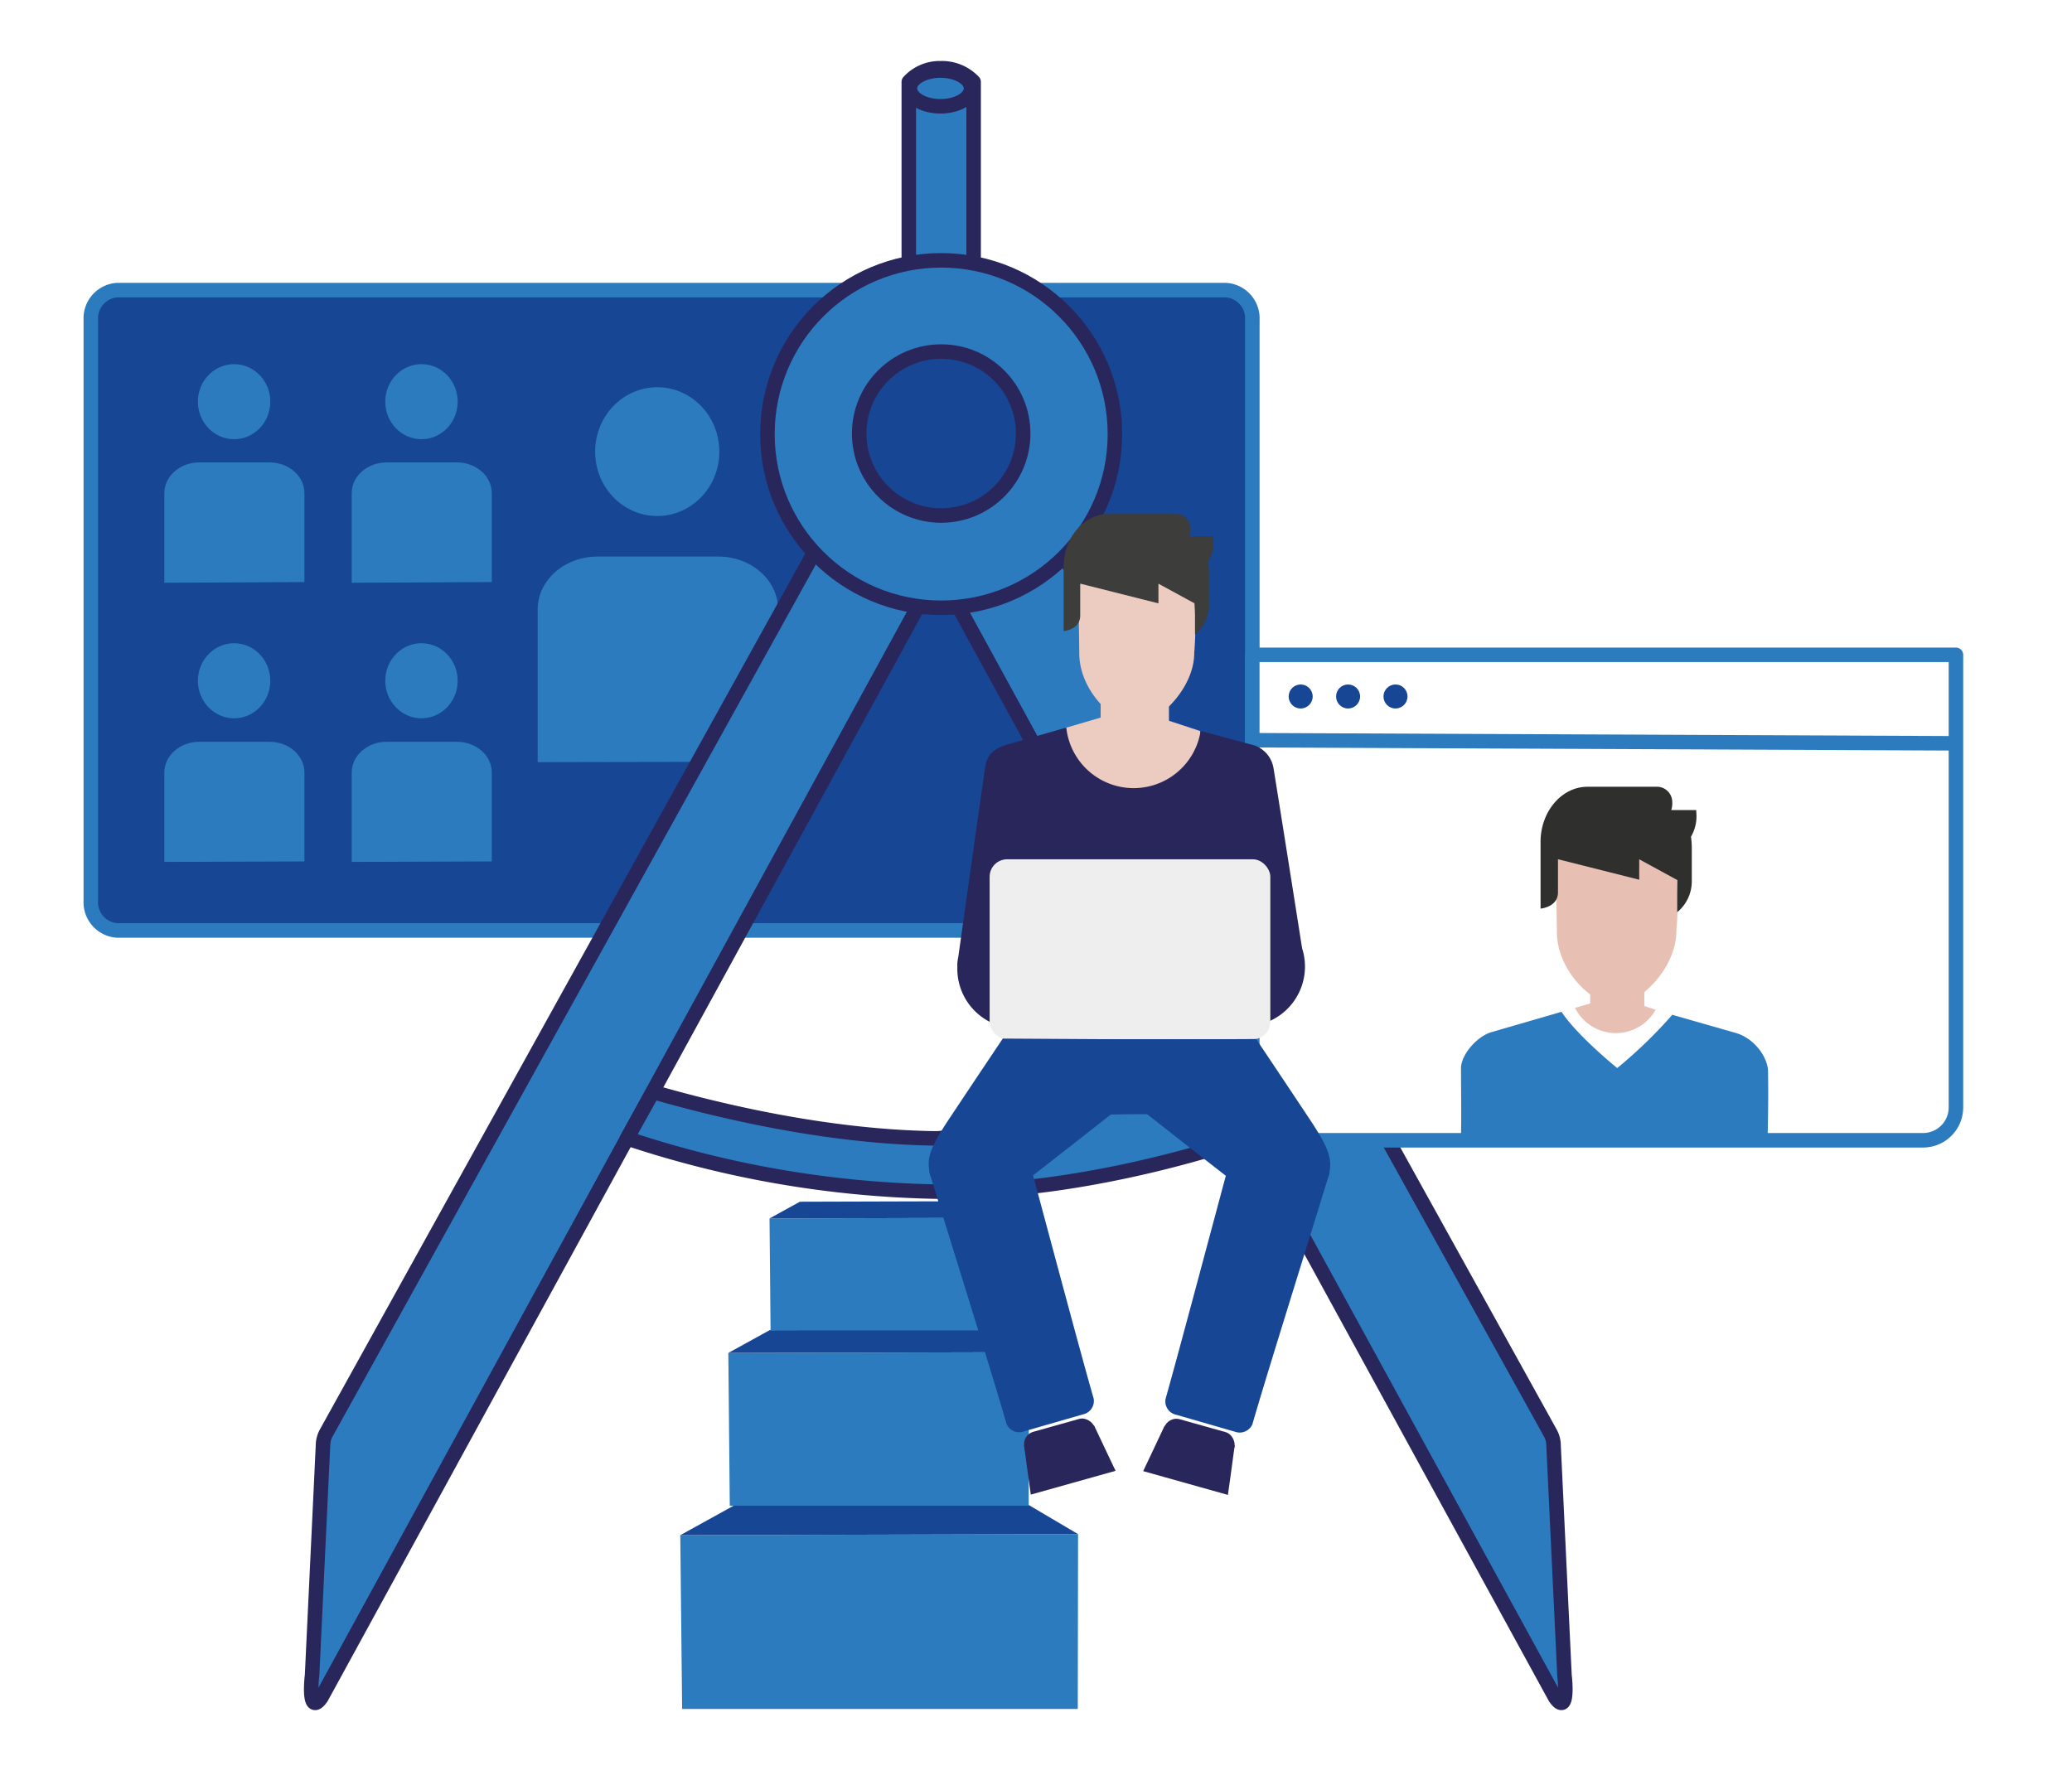 <svg xmlns="http://www.w3.org/2000/svg" viewBox="0 0 357.06 306.76"><defs><style>.cls-1,.cls-8{fill:#fff;}.cls-2,.cls-4,.cls-6{fill:#174694;}.cls-2,.cls-8,.cls-9{stroke:#2c7bbf;}.cls-2,.cls-5,.cls-6,.cls-8,.cls-9{stroke-linejoin:round;stroke-width:2.5px;}.cls-3,.cls-5{fill:#2c7bbf;}.cls-5,.cls-6{stroke:#29265b;}.cls-7{fill:#eccbc0;}.cls-8{stroke-linecap:round;}.cls-9{fill:none;}.cls-10{fill:#e8bfb3;}.cls-11{fill:#2f2f2e;}.cls-12{fill:#3d3d3b;}.cls-13{fill:#29265b;}.cls-14{fill:#eee;}</style></defs><g id="Ebene_2" data-name="Ebene 2"><g id="Ebene_1-2" data-name="Ebene 1"><rect class="cls-1" width="357.06" height="306.76"/><path id="Rechteck_2286" data-name="Rechteck 2286" class="cls-2" d="M20.23,50h191a4.87,4.87,0,0,1,4.58,5.11V155.26a4.87,4.87,0,0,1-4.58,5.11h-191a4.87,4.87,0,0,1-4.58-5.11V55.1A4.87,4.87,0,0,1,20.23,50Z"/><path class="cls-3" d="M28.32,100.44V85c0-2.93,2.7-5.3,6-5.3H46.46c3.32,0,6,2.37,6,5.3v15.32"/><ellipse class="cls-3" cx="40.34" cy="69.23" rx="6.24" ry="6.47"/><path class="cls-3" d="M28.32,148.55V133.14c0-2.92,2.7-5.29,6-5.29H46.46c3.32,0,6,2.37,6,5.29v15.33"/><ellipse class="cls-3" cx="40.34" cy="117.33" rx="6.24" ry="6.47"/><path class="cls-3" d="M60.61,100.44V85c0-2.93,2.7-5.3,6-5.3H78.75c3.32,0,6,2.37,6,5.3v15.32"/><ellipse class="cls-3" cx="72.63" cy="69.23" rx="6.24" ry="6.47"/><path class="cls-3" d="M60.61,148.55V133.14c0-2.92,2.7-5.29,6-5.29H78.75c3.32,0,6,2.37,6,5.29v15.33"/><ellipse class="cls-3" cx="72.63" cy="117.33" rx="6.24" ry="6.47"/><path class="cls-3" d="M92.66,131.36V105c0-5,4.63-9.08,10.33-9.08h20.76c5.71,0,10.33,4.07,10.33,9.08v26.28"/><ellipse class="cls-3" cx="113.26" cy="77.84" rx="10.7" ry="11.1"/><polygon class="cls-3" points="185.78 264.41 185.73 294.54 117.55 294.54 117.23 264.59 185.78 264.41"/><polygon class="cls-4" points="117.23 264.59 126.66 259.38 177.04 259.25 185.78 264.41 117.23 264.59"/><polygon class="cls-3" points="177.31 233.05 177.27 259.52 125.76 259.52 125.51 233.18 177.31 233.05"/><polygon class="cls-4" points="125.51 233.18 132.64 229.25 170.7 229.15 177.31 233.05 125.51 233.18"/><polygon class="cls-3" points="170.57 209.9 170.55 229.3 132.79 229.3 132.61 210 170.57 209.9"/><polygon class="cls-4" points="132.61 210 137.84 207.12 165.73 207.04 170.57 209.9 132.61 210"/><path class="cls-5" d="M55.38,292.57c-2,2.85-1.87-1.57-1.6-3.85l1.9-40a4.52,4.52,0,0,1,.56-1.78L141.81,92.51A4.62,4.62,0,0,1,148,90.63l13.7,7.5Z"/><path class="cls-5" d="M268,292.57c2,2.85,1.87-1.57,1.6-3.85l-1.9-40a4.52,4.52,0,0,0-.56-1.78L181.53,92.51a4.62,4.62,0,0,0-6.19-1.88l-13.7,7.5Z"/><path class="cls-5" d="M167.78,14.11V50.84H156.61V14.11a7.21,7.21,0,0,1,5.49-2.35A7.52,7.52,0,0,1,167.78,14.11Z"/><circle class="cls-5" cx="162.19" cy="74.81" r="29.94"/><circle class="cls-6" cx="162.19" cy="74.72" r="14.13"/><path class="cls-5" d="M215.21,196s-27.48,10-54.57,9.36a178.47,178.47,0,0,1-52.57-9.16l4.45-8c8.15,2.34,28.14,7.7,48.52,8,5.28.08,12.76-4.87,18.12-5.51,4.65-.56,9-.3,13.28-1.13,8.64-1.69,14.17-.13,18.38-1.36Z"/><ellipse class="cls-5" cx="162.07" cy="15.24" rx="5.27" ry="3.08"/><rect class="cls-7" x="189.67" y="120.32" width="11.77" height="5.51"/><path class="cls-8" d="M215.8,112.86H337.06a0,0,0,0,1,0,0v78a5.67,5.67,0,0,1-5.67,5.67H221.47a5.67,5.67,0,0,1-5.67-5.67v-78A0,0,0,0,1,215.8,112.86Z"/><line class="cls-9" x1="216.08" y1="127.58" x2="336.78" y2="128.11"/><g id="Gruppe_7101" data-name="Gruppe 7101"><path id="Pfad_5092" data-name="Pfad 5092" class="cls-10" d="M278.49,173.33c-4-.22-10.24-6-10.2-12.84-.05-4.61-.15-7.84-.13-10.2.06-5.82,4.18-5.61,10.33-5.6s9.41-.13,10.33,5.6a55.51,55.51,0,0,1,.06,10.15C288.93,166.83,282.5,173.11,278.49,173.33Z"/><path id="Pfad_5093" data-name="Pfad 5093" class="cls-11" d="M292.3,139.62H288a4,4,0,0,0,.13-1.86,2.64,2.64,0,0,0-2.44-2.16H273.56c-4.44,0-8.08,4.27-8.08,9.48,0,.45,0,.89,0,1.34,0,4.79,0,6.46,0,10.18,0,0,3-.24,3-2.8,0-2.22,0-5.71,0-5.71l14,3.53V148.1l6.55,3.57v5.55a6.9,6.9,0,0,0,2.51-5.4c0-1.82,0-3.06,0-5.68a13.81,13.81,0,0,0-.14-1.93,7,7,0,0,0,.95-3.59Z"/></g><path id="Pfad_5094" data-name="Pfad 5094" class="cls-10" d="M278.21,171.72l-11.9,3.49a12.2,12.2,0,0,0,12.2,12.18,11.79,11.79,0,0,0,12.07-11.64Z"/><rect id="Rechteck_2287" data-name="Rechteck 2287" class="cls-10" x="274.03" y="170" width="9.33" height="6.75"/><path id="Pfad_5095" data-name="Pfad 5095" class="cls-1" d="M285.33,174a7.86,7.86,0,0,1-13.93-.33l-5,1.46a12.1,12.1,0,0,0,12.12,12.06,11.76,11.76,0,0,0,12-11.62Z"/><path id="Pfad_5096" data-name="Pfad 5096" class="cls-3" d="M304.61,196.08c.12-5.8.11-8,.07-11.39,0-2.31-2.25-5.8-5.77-6.72l-10.73-3.07a80.15,80.15,0,0,1-9.49,9.18s-6.86-5.53-9.6-9.69l-12,3.48c-2.54.69-5.32,3.92-5.32,6.23,0,4.39.08,6.48,0,12Z"/><circle class="cls-4" cx="224.14" cy="120.04" r="2.07"/><circle class="cls-4" cx="232.31" cy="120.04" r="2.07"/><circle class="cls-4" cx="240.48" cy="120.04" r="2.07"/><path class="cls-4" d="M209.43,192.39s-6.82-.43-15.05-.35c-6.69.07-15.93.49-15.93.49-4.18,0-7-.1-7-4.62v-3.09c0-4.52,3.41-8.22,7.59-8.22h31.16c4.17,0,7.58,3.7,7.58,8.22v3.09C217.76,192.43,213.6,192.39,209.43,192.39Z"/><path class="cls-7" d="M195,122.11l-11.45,3.36a11.73,11.73,0,0,0,11.73,11.71A11.33,11.33,0,0,0,206.85,126Z"/><path class="cls-7" d="M195.8,124.86c-3.86-.21-9.85-5.79-9.81-12.34-.05-4.44-.14-7.55-.12-9.82.06-5.6,4-5.39,9.93-5.38s9-.13,9.93,5.38a53.91,53.91,0,0,1,.07,9.77C205.84,118.61,199.66,124.65,195.8,124.86Z"/><path class="cls-12" d="M209.08,92.44H205a3.8,3.8,0,0,0,.12-1.79,2.53,2.53,0,0,0-2.34-2.07H191.06c-4.27,0-7.77,4.1-7.77,9.12,0,0,0,.52,0,1.28,0,4.61,0,6.21,0,9.79,0,0,2.87-.23,2.86-2.69,0-2.14,0-5.49,0-5.49l13.48,3.4V100.6l6.3,3.43v5.33a6.57,6.57,0,0,0,2.41-5.18c0-1.76,0-3,0-5.47a12.77,12.77,0,0,0-.13-1.85,6.69,6.69,0,0,0,.91-3.45Z"/><path class="cls-13" d="M224.39,163.46c-1.12-7.13-3.85-24.44-4.94-31.13a5,5,0,0,0-4-4.05l-8.55-2.3a11.68,11.68,0,0,1-23.15-.58l-10,2.88c-2.44.66-3.73,1.84-4,4.05-1.09,7.57-3.8,26.8-4.6,32.52a9.9,9.9,0,0,0-.18,1.25c0,.24,0,.38,0,.38s0,.11,0,.16,0,.21,0,.32A10.28,10.28,0,0,0,173,177a1.74,1.74,0,0,0,.73.23H215.4a2.94,2.94,0,0,0,1.4-.59,10.29,10.29,0,0,0,7.59-13.19Z"/><rect class="cls-14" x="170.54" y="148.1" width="48.37" height="31.02" rx="3.01"/><path class="cls-4" d="M212.67,197.34,229.16,202c-4.54,14.78-10.9,35-13.34,43.47a2.38,2.38,0,0,1-3,1.29l-10.08-2.91a2.37,2.37,0,0,1-1.89-2.72C203.2,232.81,208.66,212.2,212.67,197.34Z"/><rect class="cls-13" x="199.94" y="245.57" width="12.55" height="7.72" rx="2.17" transform="translate(337.23 545.36) rotate(-164.3)"/><path class="cls-13" d="M197,253.55l14.6,4.1.42-3,.75-5.51-12.08-3.4-2.32,4.92Z"/><path class="cls-4" d="M181.4,179.26l35.07-.18s3.86,5.75,9.21,13.8c3.41,5.13,4,7,3.28,9.71a3,3,0,0,1-3.2,2.2L220.14,207a2.64,2.64,0,0,1-3.31-.09C212.81,204,193.87,189,181.4,179.26Z"/><path class="cls-4" d="M176.6,197.29l-16.48,4.64c4.53,14.78,10.9,35,13.33,43.47a2.38,2.38,0,0,0,3.05,1.29l10.08-2.91a2.37,2.37,0,0,0,1.89-2.72C186.08,232.75,180.61,212.15,176.6,197.29Z"/><rect class="cls-13" x="176.79" y="245.52" width="12.55" height="7.72" rx="2.17" transform="translate(-60.66 58.84) rotate(-15.7)"/><path class="cls-13" d="M192.24,253.5l-14.61,4.1-.41-3-.76-5.51,12.08-3.4,2.33,4.92Z"/><path class="cls-4" d="M207.88,179.21,172.81,179s-3.87,5.75-9.22,13.8c-3.41,5.13-4,6.95-3.28,9.71a3,3,0,0,0,3.21,2.2l5.61,2.23a2.64,2.64,0,0,0,3.31-.09C176.47,203.9,195.41,188.92,207.88,179.21Z"/></g></g></svg>